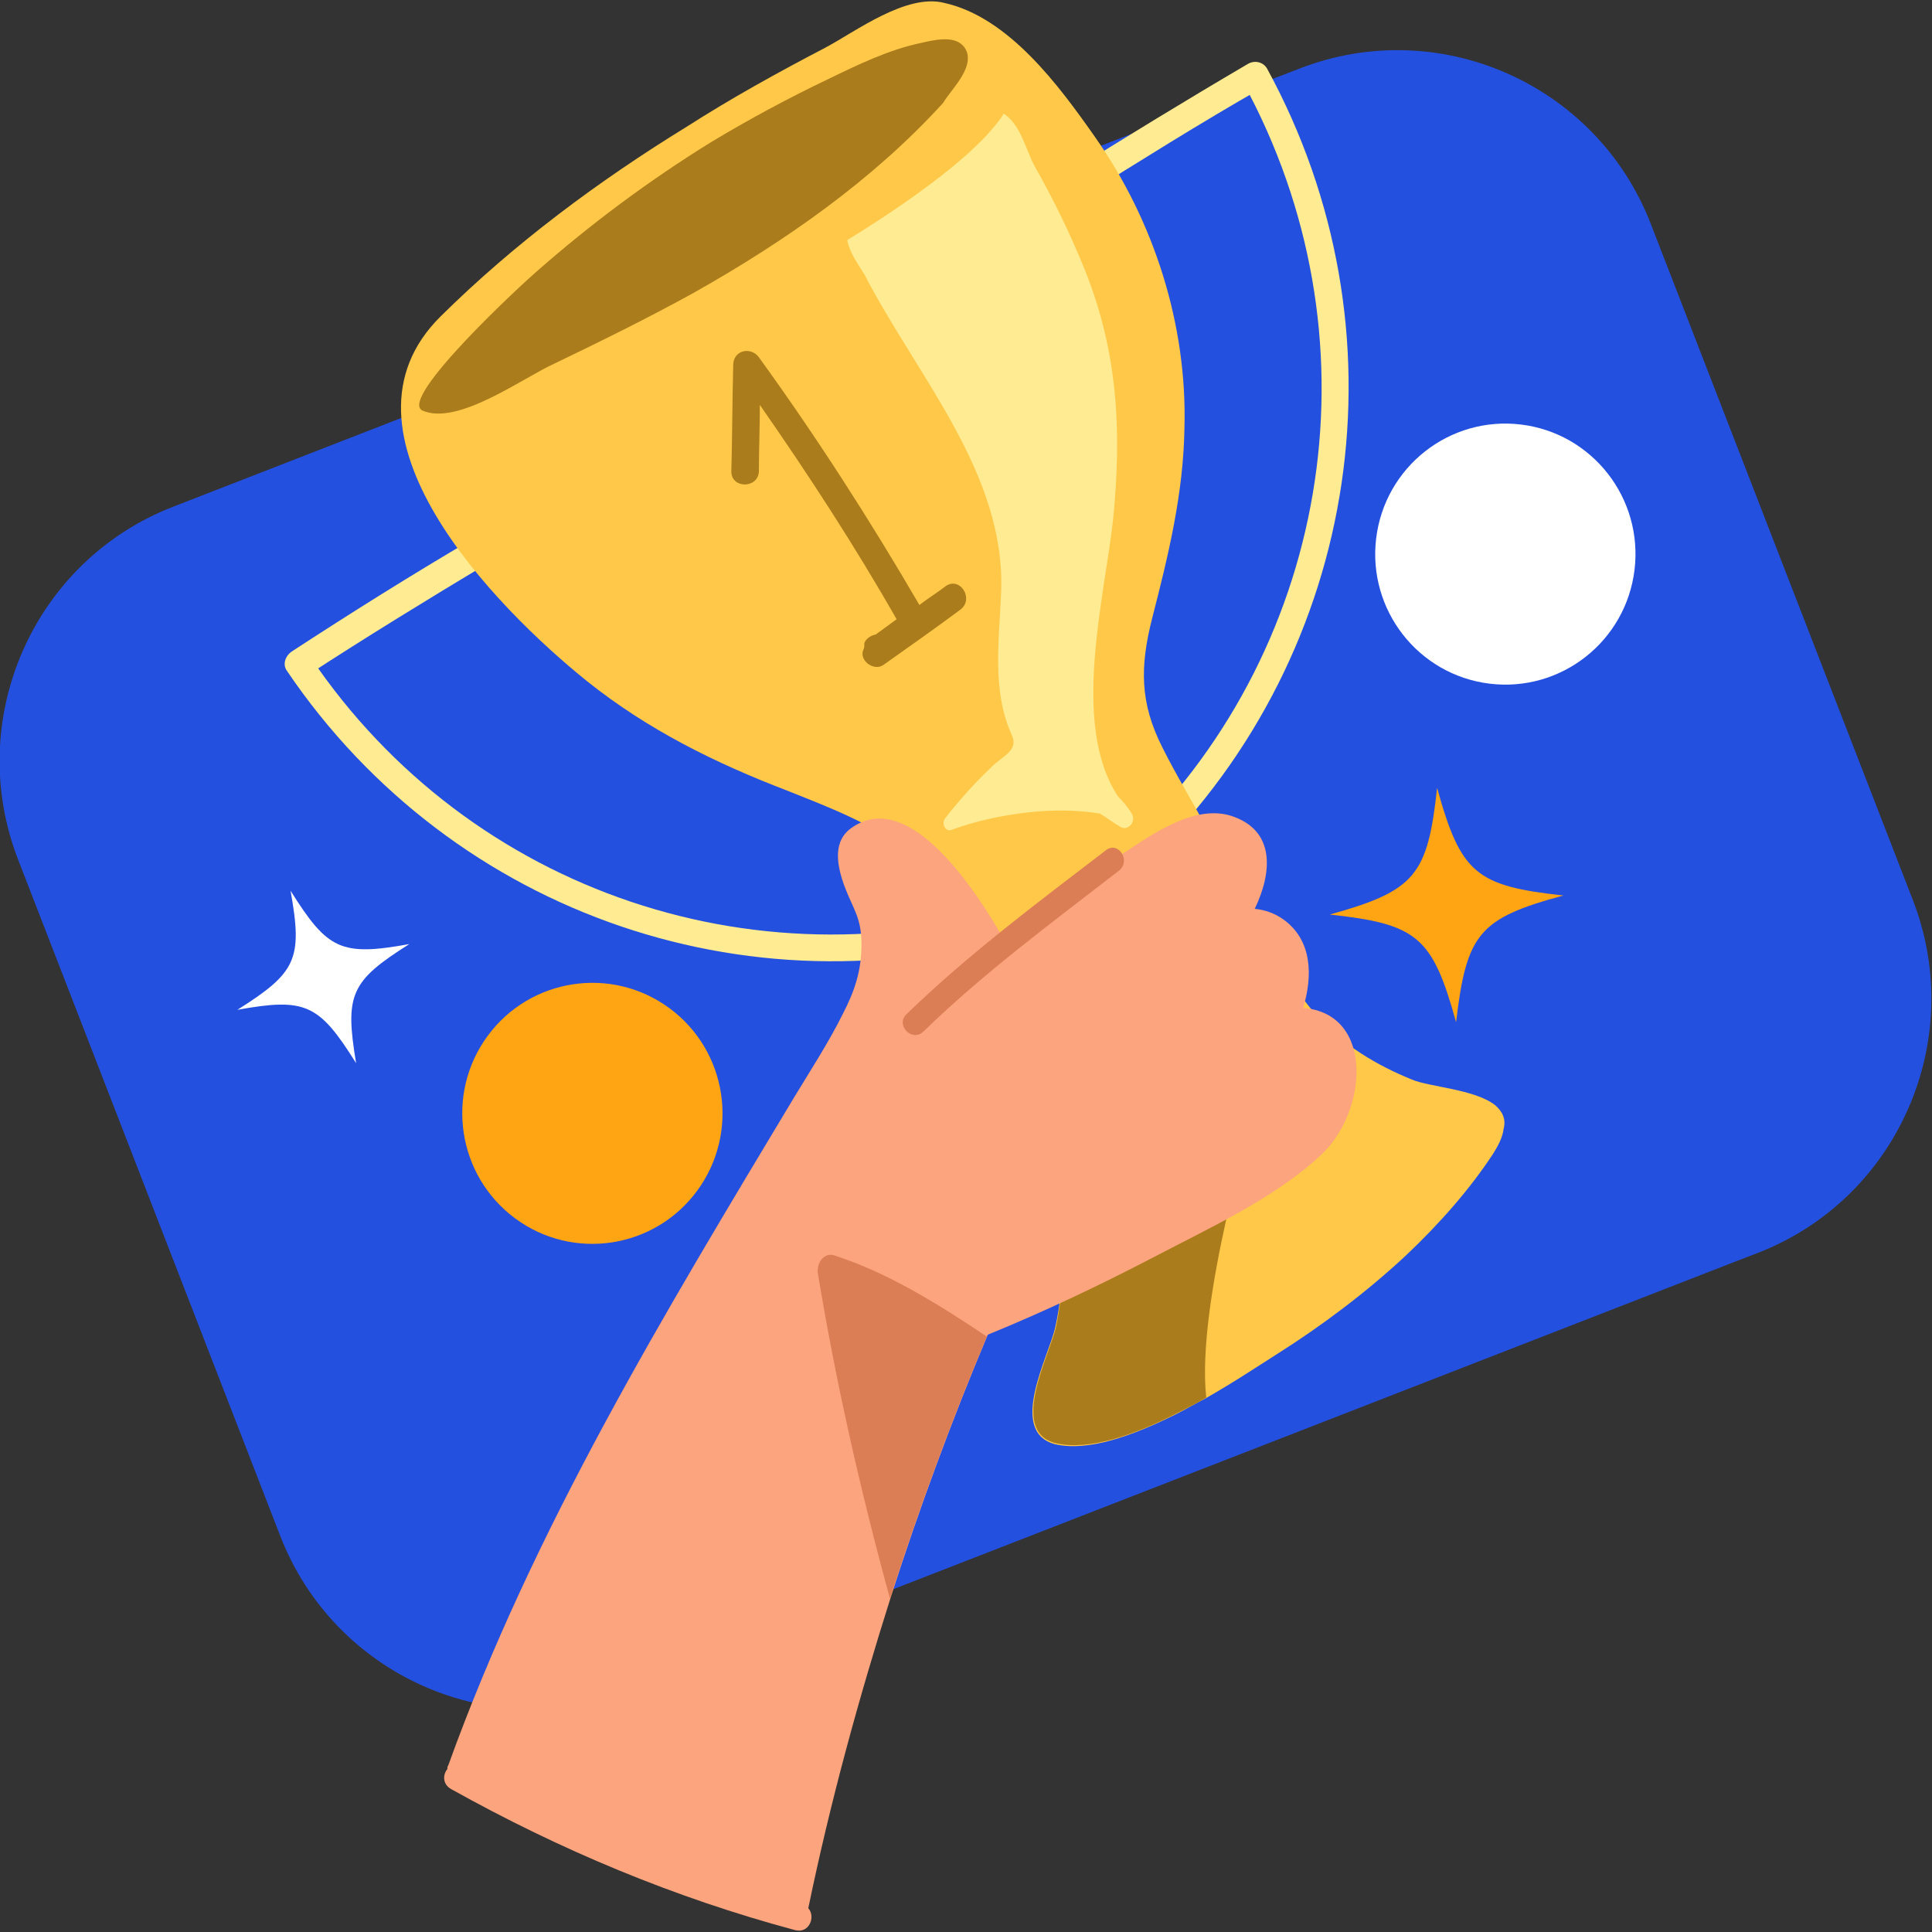 <svg width="150" height="150" viewBox="0 0 150 150" fill="none" xmlns="http://www.w3.org/2000/svg">
<rect x="0" y="0" width="150" height="150" fill="#333333" stroke="none"/>
<g id="Frame" clip-path="url(#clip0_3028_43464)">
<g id="Group">
<path id="Vector" d="M21.752 119.233L1.398 66.719C-2.806 55.846 2.578 43.568 13.419 39.352L98.964 6.068L100.882 5.328C111.722 1.112 123.964 6.511 128.168 17.384L148.522 69.899C152.725 80.772 147.342 93.05 136.501 97.266L134.584 98.005L49.038 131.29C38.197 135.506 25.956 130.106 21.752 119.233Z" fill="#2450DF"/>
<g id="Group_2">
<path id="Vector_2" d="M126.904 44.245C127.579 38.689 123.635 33.637 118.095 32.961C112.556 32.285 107.52 36.241 106.845 41.796C106.171 47.352 110.115 52.404 115.654 53.08C121.194 53.756 126.23 49.8 126.904 44.245Z" fill="white"/>
</g>
<g id="Group_3">
<path id="Vector_3" d="M54.131 92.445C57.437 87.937 56.474 81.594 51.98 78.278C47.485 74.962 41.161 75.927 37.854 80.435C34.548 84.943 35.511 91.286 40.005 94.603C44.5 97.919 50.824 96.953 54.131 92.445Z" fill="#FFA412"/>
</g>
<g id="Group_4">
<path id="Vector_4" d="M121.384 69.526C114.599 68.786 113.419 67.825 111.576 61.168C110.838 67.973 109.879 69.156 103.242 71.005C110.027 71.745 111.207 72.706 113.05 79.363C113.862 72.484 114.82 71.301 121.384 69.526Z" fill="#FFA412"/>
</g>
<g id="Group_5">
<path id="Vector_5" d="M31.778 73.298C26.468 74.26 25.436 73.742 22.559 69.156C23.518 74.482 23.002 75.517 18.43 78.402C23.739 77.44 24.772 77.958 27.648 82.544C26.763 77.218 27.206 76.183 31.778 73.298Z" fill="white"/>
</g>
<g id="Group_6">
<path id="Vector_6" d="M36.797 41.791C32.003 44.601 27.283 47.56 22.637 50.592C22.195 50.888 21.9 51.554 22.269 52.072C35.174 71.154 58.994 79.29 80.897 71.968C82.151 71.524 81.634 69.527 80.307 69.971C59.363 76.998 36.502 69.379 24.112 51.036C23.965 51.554 23.891 51.998 23.744 52.515C28.39 49.483 33.109 46.598 37.903 43.714C39.083 42.974 37.977 41.125 36.797 41.791Z" fill="#FFEB91"/>
<path id="Vector_7" d="M83.773 15.458C88.493 12.5 93.213 9.541 98.006 6.805C97.49 6.657 97.048 6.583 96.531 6.435C107.151 25.887 103.611 49.778 87.829 65.237C86.871 66.198 88.346 67.677 89.304 66.716C105.75 50.518 109.437 25.592 98.375 5.325C98.08 4.808 97.416 4.66 96.9 4.955C92.107 7.766 87.387 10.651 82.667 13.609C81.561 14.423 82.594 16.198 83.773 15.458Z" fill="#FFEB91"/>
<path id="Vector_8" d="M116.075 85.799C114.453 84.542 110.913 84.394 109.586 83.802C106.857 82.693 104.276 81.14 102.285 78.921C98.745 74.853 96.459 69.305 93.878 64.646C92.698 62.427 91.371 60.282 90.264 58.063C88.494 54.586 88.494 51.776 89.453 48.004C90.707 43.122 91.887 38.314 91.96 33.211C92.182 25.223 89.601 17.16 85.028 10.652C82.226 6.657 78.317 1.332 73.303 0.223C70.353 -0.517 66.444 2.441 64.084 3.699C60.397 5.622 56.783 7.619 53.317 9.838C46.459 14.054 39.895 18.936 34.217 24.557C25.073 33.581 38.494 47.19 45.574 52.885C50.294 56.657 55.53 59.246 61.135 61.391C64.453 62.722 68.067 64.054 70.795 66.421C74.114 69.305 75.368 73.521 76.842 77.589C78.612 82.397 80.677 86.983 81.71 91.791C82.521 95.415 82.816 99.113 81.931 103.033C81.489 105.178 78.17 111.169 81.931 112.131C84.512 112.723 87.978 111.465 91.371 109.764C92.108 109.394 92.845 108.95 93.583 108.58C95.795 107.323 97.786 105.992 99.188 105.104C102.58 102.959 106.046 100.37 109.143 97.486C111.724 95.045 114.084 92.382 115.928 89.572C116.297 88.98 116.665 88.314 116.739 87.648C116.96 86.835 116.592 86.243 116.075 85.799Z" fill="#FFC849"/>
<path id="Vector_9" d="M73.448 45.49C72.784 46.008 72.047 46.452 71.383 46.97C67.548 40.387 63.418 33.952 58.92 27.739C58.33 26.925 57.002 27.147 56.929 28.257C56.855 31.067 56.855 33.878 56.781 36.615C56.781 37.946 58.846 37.946 58.92 36.615C58.92 34.913 58.994 33.212 58.994 31.437C62.755 36.837 66.368 42.384 69.613 48.079C69.097 48.449 68.507 48.893 67.991 49.263C67.622 49.336 67.253 49.558 67.106 49.928C67.106 50.224 67.106 50.298 67.032 50.446C66.663 51.26 67.843 52.147 68.581 51.629C70.572 50.224 72.563 48.819 74.554 47.339C75.66 46.526 74.554 44.751 73.448 45.49Z" fill="#AA7C1B"/>
<path id="Vector_10" d="M93.653 108.506C92.915 108.95 92.178 109.32 91.44 109.689C88.122 111.391 84.582 112.648 82.001 112.056C78.24 111.169 81.558 105.104 82.001 102.959C82.812 99.038 82.591 95.34 81.78 91.716L97.34 86.391C97.34 86.465 92.842 101.184 93.653 108.506Z" fill="#AA7C1B"/>
<path id="Vector_11" d="M75.142 4.44C75.142 4.144 74.994 3.774 74.773 3.552C74.035 2.738 72.487 3.108 71.528 3.33C69.021 3.848 66.587 5.031 64.301 6.141C61.203 7.62 58.18 9.247 55.23 11.022C50.437 13.981 45.864 17.383 41.661 21.082C40.702 21.895 30.82 30.993 32.811 31.88C35.54 33.064 40.554 29.366 42.988 28.256C46.675 26.481 50.289 24.706 53.903 22.709C60.982 18.715 67.767 13.981 73.224 7.99C73.74 7.102 75.215 5.697 75.142 4.44Z" fill="#AA7C1B"/>
<path id="Vector_12" d="M87.905 63.239C87.61 62.721 87.241 62.277 86.799 61.833C83.112 56.212 85.766 46.449 86.43 40.236C87.094 33.431 86.799 27.366 84.218 20.931C83.112 18.194 81.784 15.458 80.309 12.869C79.646 11.611 79.277 9.836 78.097 8.949C78.023 8.875 77.949 8.875 77.949 8.801C75.663 12.425 68.436 17.011 65.781 18.638C65.929 19.526 66.593 20.487 67.109 21.301C71.239 29.289 78.097 36.759 77.728 46.005C77.581 49.629 76.991 53.623 78.539 57.026C79.129 58.283 77.876 58.653 76.991 59.54C75.663 60.798 74.483 62.129 73.377 63.535C73.082 63.904 73.377 64.644 73.893 64.422C74.926 64.052 75.958 63.756 76.991 63.535C79.793 62.943 82.595 62.721 85.398 63.165C85.914 63.461 86.356 63.83 86.873 64.126C87.536 64.644 88.2 63.83 87.905 63.239Z" fill="#FFEB91"/>
</g>
<g id="Group_7">
<path id="Vector_13" d="M101.177 78.255C101.915 75.814 101.915 73.003 99.629 71.376C98.891 70.858 98.154 70.636 97.416 70.562C98.744 67.826 99.113 64.423 95.499 63.314C92.402 62.426 88.936 65.163 86.502 66.716C83.478 68.639 80.676 70.784 78.021 73.077C75.809 69.157 70.647 61.243 66.222 64.201C64.599 65.237 64.968 67.16 65.558 68.787C66.222 70.562 66.885 71.228 66.885 73.299C66.885 75.37 66.369 76.923 65.41 78.772C64.304 80.991 62.903 83.136 61.65 85.207C51.62 101.923 41.443 118.639 34.806 137.056C34.732 137.13 34.732 137.278 34.732 137.352C34.363 137.796 34.363 138.536 35.027 138.905C43.508 143.639 52.357 147.337 61.723 149.852C62.829 150.148 63.346 148.817 62.756 148.151C64.452 139.941 66.664 131.879 69.172 123.965C71.384 117.086 73.891 110.281 76.694 103.624C81.045 101.849 85.248 99.852 89.378 97.707C93.729 95.414 98.818 93.121 102.431 89.793C106.192 86.465 106.782 78.698 101.177 78.255Z" fill="#FCA47E"/>
<path id="Vector_14" d="M64.818 97.484C64.007 97.188 63.417 98.002 63.491 98.815C64.892 107.321 66.809 115.753 69.095 124.111C71.308 117.233 73.815 110.428 76.617 103.771C72.856 101.256 68.948 98.815 64.818 97.484Z" fill="#DC7E55"/>
<path id="Vector_15" d="M71.675 80.106C76.395 75.52 81.705 71.6 86.867 67.606C87.826 66.866 86.867 65.313 85.908 65.978C80.598 70.046 75.141 74.115 70.348 78.774C69.536 79.588 70.79 80.919 71.675 80.106Z" fill="#DC7E55"/>
</g>
</g>
</g>
<defs>
<clipPath id="clip0_3028_43464">
<rect width="150" height="150" fill="white"/>
</clipPath>
</defs>
</svg>
